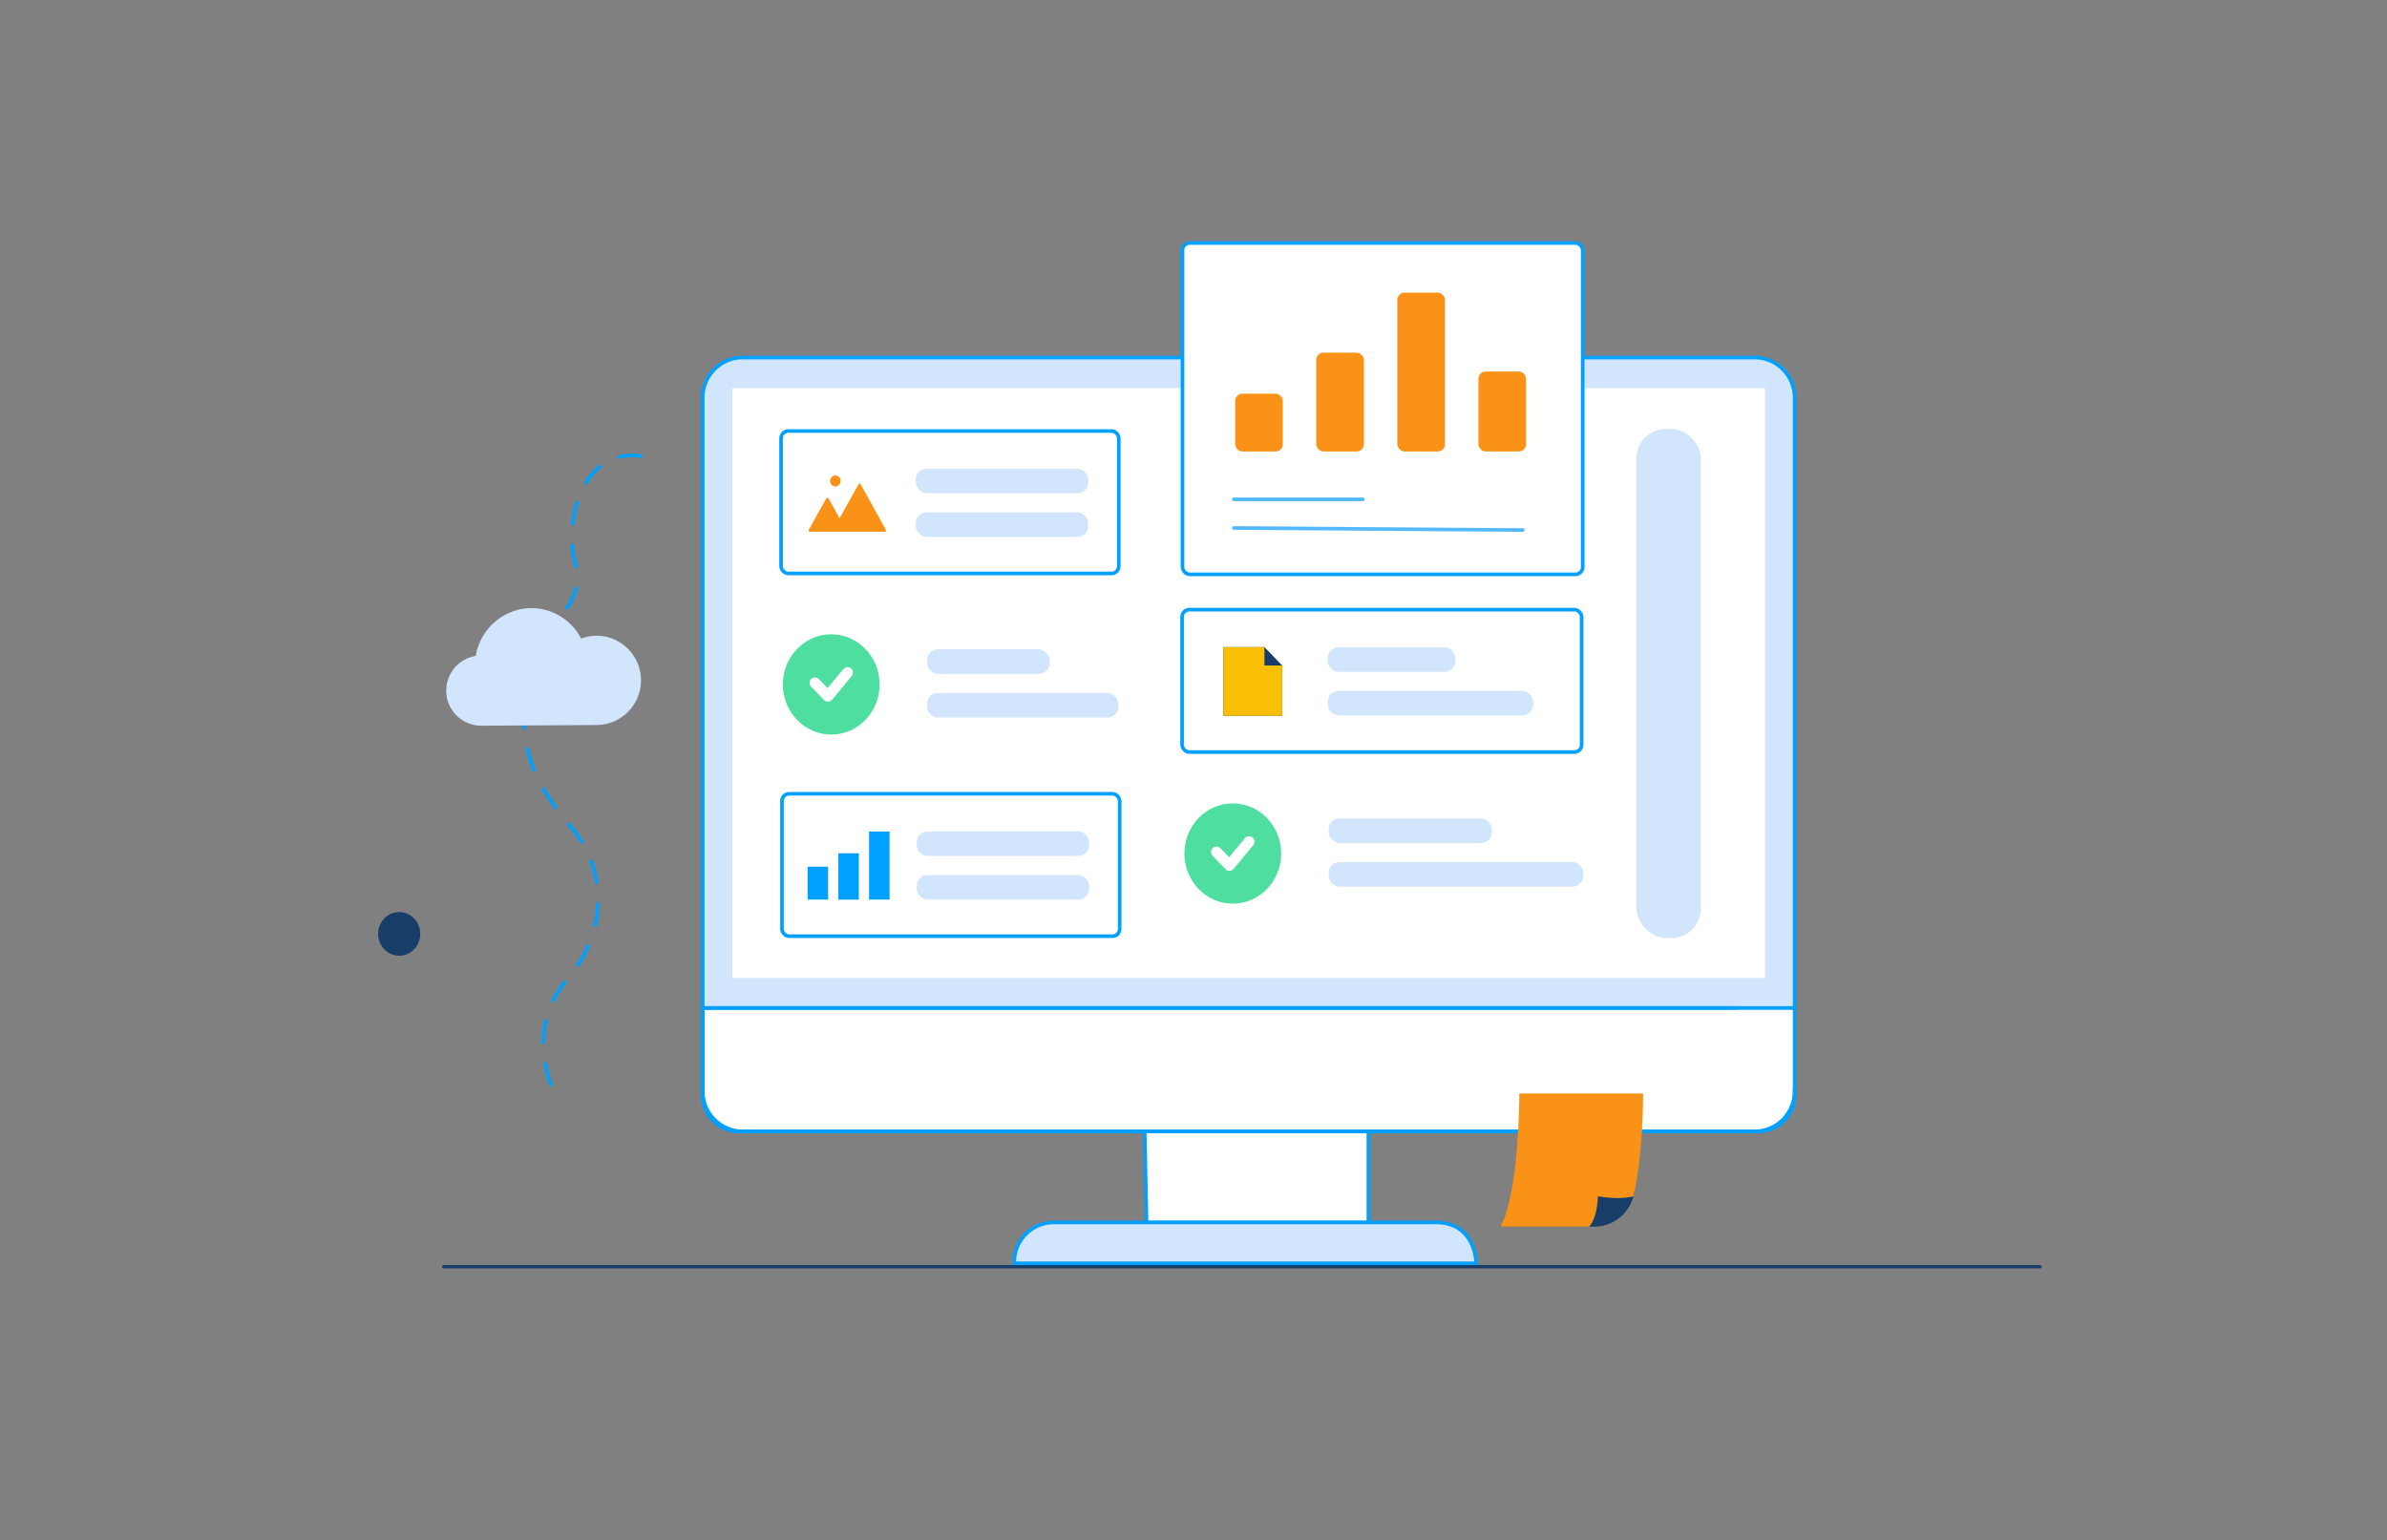 <svg xmlns="http://www.w3.org/2000/svg" viewBox="0 0 668 431"><rect x="0" y="0" width="668" height="431" fill="#808080" stroke="none"/><defs><style>.cls-1{fill:#183d69;}.cls-11,.cls-12,.cls-2,.cls-3,.cls-5{fill:none;}.cls-2{stroke:#183d69;stroke-width:0.92px;}.cls-11,.cls-12,.cls-2,.cls-3,.cls-5,.cls-6,.cls-7{stroke-linecap:round;stroke-linejoin:round;}.cls-3,.cls-5,.cls-6,.cls-7{stroke:#00a0ff;stroke-width:1.01px;}.cls-3{stroke-dasharray:6.07;}.cls-4,.cls-7{fill:#d1e5fd;}.cls-6,.cls-8{fill:#fff;}.cls-9{fill:#fb9218;}.cls-10{fill:#4edea0;}.cls-11{stroke:#fff;stroke-width:3.04px;}.cls-12{stroke:#53b8fd;stroke-width:1.01px;}.cls-13{fill:#00a0ff;}.cls-14{fill:#f8bf05;}</style></defs><g id="Third_Images" data-name="Third Images"><ellipse class="cls-1" cx="111.71" cy="261.36" rx="5.9" ry="6.11"/><line class="cls-2" x1="124.17" y1="354.5" x2="570.9" y2="354.5"/><path class="cls-3" d="M154.2,303.59s-7-16.13,4.31-29.18,11.93-30.57,1-43.27-16.24-26.1-10.61-43.27S164.14,170,160.83,157s3.64-35.37,23.2-28.16"/><path class="cls-4" d="M166.82,177.93a11.87,11.87,0,0,0-4.19.8,15.76,15.76,0,0,0-14-8.55,16,16,0,0,0-15.49,13.39,9.83,9.83,0,0,0,1.25,19.53l32.56-.19a12.5,12.5,0,0,0-.13-25Z"/><path class="cls-4" d="M206.78,100.06H492.1a10.12,10.12,0,0,1,10.12,10.12V282.29a0,0,0,0,1,0,0H196.66a0,0,0,0,1,0,0V110.18A10.12,10.12,0,0,1,206.78,100.06Z"/><path class="cls-5" d="M485.65,282.29h-289V111.51a11.25,11.25,0,0,1,11.05-11.45H491.17a11.25,11.25,0,0,1,11.05,11.45V282.29"/><polygon class="cls-6" points="320.86 342.12 319.95 296.99 382.95 296.99 382.94 342.12 320.86 342.12"/><path class="cls-7" d="M401.15,342.12H294.72a11.09,11.09,0,0,0-10.87,11.45H413.1S413.1,341.69,401.15,342.12Z"/><path class="cls-6" d="M196.66,282.1H502.22a0,0,0,0,1,0,0v24.42a10.12,10.12,0,0,1-10.12,10.12H206.78a10.12,10.12,0,0,1-10.12-10.12V282.1A0,0,0,0,1,196.66,282.1Z"/><path class="cls-5" d="M502.22,305.19a11.25,11.25,0,0,1-11.05,11.45H207.71a11.25,11.25,0,0,1-11.05-11.45V282.1h289"/><rect class="cls-8" x="204.95" y="108.65" width="288.99" height="165.06"/><rect class="cls-4" x="457.97" y="120.05" width="18.05" height="142.47" rx="8.27"/><path class="cls-1" d="M446.26,343.3h-26.4c5.32-9.2,40.1-21.89,37.42-9.2A11.39,11.39,0,0,1,446.26,343.3Z"/><path class="cls-9" d="M447.16,334.79c-.16,6.39-2.44,8.51-2.44,8.51H419.86c5.32-9.2,5.32-37.26,5.32-37.26h34.64s.14,16-2.7,28.8a20.81,20.81,0,0,1-4.82.44A31.79,31.79,0,0,1,447.16,334.79Z"/><rect class="cls-6" x="330.81" y="170.62" width="111.81" height="39.86" rx="2.02"/><rect class="cls-4" x="371.55" y="181.16" width="35.75" height="6.87" rx="3.04"/><rect class="cls-4" x="371.55" y="193.37" width="57.49" height="6.87" rx="3.04"/><rect class="cls-6" x="218.83" y="222.15" width="94.51" height="39.86" rx="2.02"/><rect class="cls-4" x="256.53" y="232.68" width="48.26" height="6.87" rx="3.04"/><rect class="cls-4" x="256.53" y="244.89" width="48.26" height="6.87" rx="3.04"/><rect class="cls-6" x="218.58" y="120.63" width="94.51" height="39.86" rx="2.02"/><rect class="cls-4" x="256.28" y="131.16" width="48.26" height="6.87" rx="3.04"/><rect class="cls-4" x="256.28" y="143.38" width="48.26" height="6.87" rx="3.04"/><ellipse class="cls-10" cx="344.99" cy="238.87" rx="13.54" ry="14.03"/><polyline class="cls-11" points="340.43 238.44 344.06 242.2 349.55 235.55"/><rect class="cls-4" x="371.81" y="229.06" width="45.69" height="6.87" rx="3.04"/><rect class="cls-4" x="371.81" y="241.27" width="71.29" height="6.87" rx="3.04"/><ellipse class="cls-10" cx="232.62" cy="191.55" rx="13.54" ry="14.03"/><polyline class="cls-11" points="228.06 191.11 231.69 194.87 237.18 188.22"/><rect class="cls-4" x="259.44" y="181.73" width="34.31" height="6.87" rx="3.04"/><rect class="cls-4" x="259.44" y="193.94" width="53.54" height="6.87" rx="3.04"/><rect class="cls-6" x="330.92" y="68" width="112" height="92.74" rx="2.02"/><rect class="cls-9" x="345.66" y="110.17" width="13.34" height="16.18" rx="2.02"/><rect class="cls-9" x="368.35" y="98.71" width="13.34" height="27.64" rx="2.02"/><rect class="cls-9" x="391.04" y="81.9" width="13.34" height="44.45" rx="2.02"/><rect class="cls-9" x="413.73" y="103.98" width="13.34" height="22.37" rx="2.02"/><line class="cls-12" x1="345.29" y1="139.75" x2="381.39" y2="139.75"/><line class="cls-12" x1="345.29" y1="147.76" x2="426.15" y2="148.34"/><path class="cls-9" d="M247.89,148.24l-7-12.66a.37.37,0,0,0-.65,0l-5.28,9.47-3.09-5.55a.37.37,0,0,0-.65,0l-4.87,8.74a.39.39,0,0,0,.33.58h20.94A.38.38,0,0,0,247.89,148.24Z"/><ellipse class="cls-9" cx="233.77" cy="134.6" rx="1.48" ry="1.53"/><rect class="cls-13" x="226.01" y="242.56" width="5.73" height="9.2"/><rect class="cls-13" x="234.61" y="238.81" width="5.73" height="12.96"/><rect class="cls-13" x="243.21" y="232.72" width="5.73" height="19.04"/><polygon class="cls-1" points="358.82 200.32 342.37 200.32 342.37 181.1 353.85 181.1 358.82 186.25 358.82 200.32"/><polygon class="cls-14" points="358.82 200.32 342.37 200.32 342.37 181.1 353.85 181.1 353.85 186.25 358.82 186.25 358.82 200.32"/></g></svg>